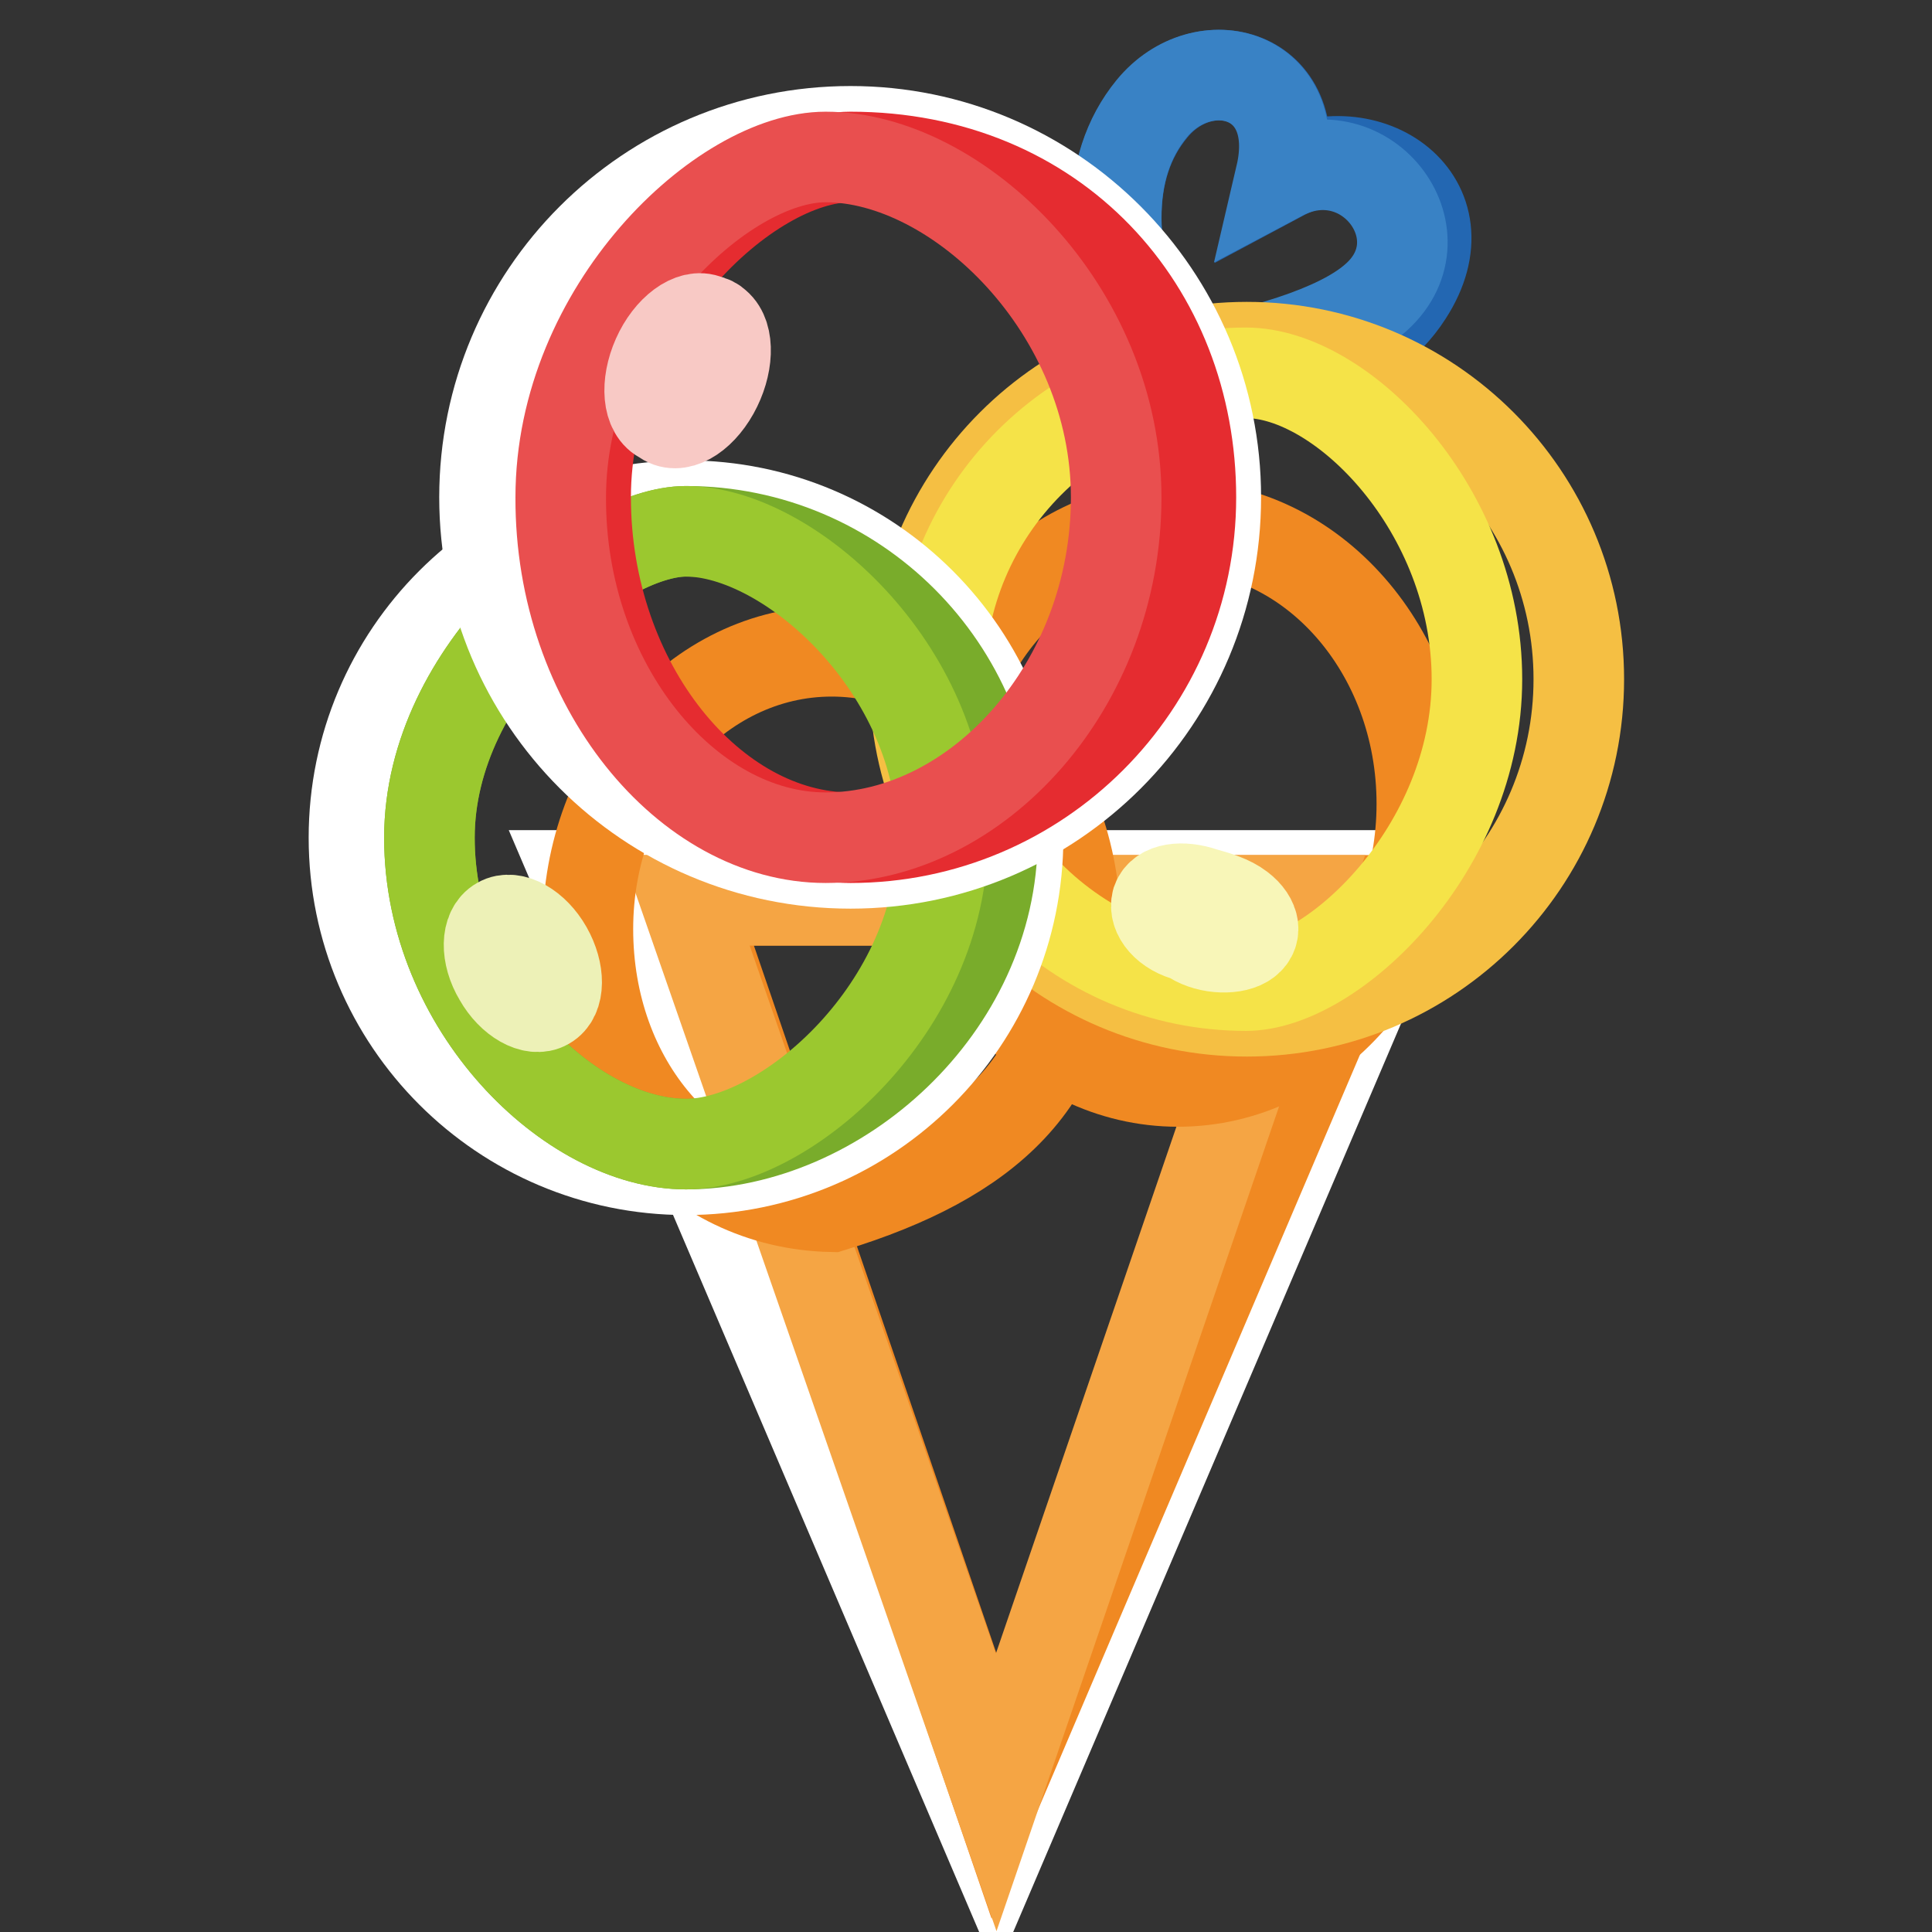 <?xml version="1.0" encoding="utf-8"?>
<!-- Svg Vector Icons : http://www.onlinewebfonts.com/icon -->
<!DOCTYPE svg PUBLIC "-//W3C//DTD SVG 1.1//EN" "http://www.w3.org/Graphics/SVG/1.1/DTD/svg11.dtd">
<svg version="1.1" xmlns="http://www.w3.org/2000/svg" xmlns:xlink="http://www.w3.org/1999/xlink" x="0px" y="0px" viewBox="0 0 256 256" enable-background="new 0 0 256 256" xml:space="preserve">
<rect x="0" y="0" width="256" height="256" fill="#333333" stroke="none"/>
<g> <path stroke-width="12" fill-opacity="0" stroke="#2367b2"  d="M152.8,49.4c17,1.4,28.3-2,33.7-10.4c8.1-12.5-5.3-21.8-16.7-15.7c3.2-13.7-10.3-17.2-17.1-8.9 C146.3,22.1,146.3,33.8,152.8,49.4z"/> <path stroke-width="12" fill-opacity="0" stroke="#3982c5"  d="M152.8,49.4c14.7-2.5,24.5-5.7,29.2-9.7c9.7-8.1-0.8-22.5-12.3-16.4c3.2-13.7-10.3-17.2-17.1-8.9 C146.3,22.1,146.3,33.8,152.8,49.4L152.8,49.4z"/> <path stroke-width="12" fill-opacity="0" stroke="#ffffff"  d="M132,246l55.5-130h-111L132,246z"/> <path stroke-width="12" fill-opacity="0" stroke="#f08922"  d="M132,237.5l50.4-118.2H91.5L132,237.5z"/> <path stroke-width="12" fill-opacity="0" stroke="#f5a544"  d="M132,237.5l40.5-118.2H90.9L132,237.5z"/> <path stroke-width="12" fill-opacity="0" stroke="#f08922"  d="M110.2,159.9c20.5-6.3,32.3-16.5,32.3-36.8S128,86.3,110.2,86.3s-32.3,16.5-32.3,36.8 S91.5,159.5,110.2,159.9z"/> <path stroke-width="12" fill-opacity="0" stroke="#f08922"  d="M123.8,106.5c0,20.3,14.5,36.8,32.3,36.8c17.8,0,32.3-16.5,32.3-36.8c0-20.3-14.5-36.8-32.3-36.8 C138.3,69.7,123.8,86.2,123.8,106.5z"/> <path stroke-width="12" fill-opacity="0" stroke="#f5bf43"  d="M121.2,90c0,24.3,19.7,44,44,44c24.3,0,44-19.7,44-44c0-24.3-19.7-44-44-44C140.9,46,121.2,65.7,121.2,90z" /> <path stroke-width="12" fill-opacity="0" stroke="#f5e348"  d="M165.1,130.6c11.5,0,30.6-18.2,30.6-40.6c0-22.4-17.8-40.6-30.6-40.6c-22.4,0-40.6,18.2-40.6,40.6 C124.5,112.4,142.7,130.6,165.1,130.6z"/> <path stroke-width="12" fill-opacity="0" stroke="#ffffff"  d="M46.9,111c0,24.3,19.7,44,44,44c24.3,0,44-19.7,44-44c0-24.3-19.7-44-44-44C66.6,67,46.9,86.7,46.9,111z"/> <path stroke-width="12" fill-opacity="0" stroke="#79ac2b"  d="M90.9,151.6c20.1,0,40.6-18.2,40.6-40.6c0-22.4-18.2-40.6-40.6-40.6c-11.3,0-34,18.2-34,40.6 C56.9,133.4,75.6,151.6,90.9,151.6z"/> <path stroke-width="12" fill-opacity="0" stroke="#9bc82f"  d="M90.9,151.6c13.3,0,34-18.2,34-40.6c0-22.4-20.4-40.6-34-40.6c-11.3,0-34,18.2-34,40.6 C56.9,133.4,75.6,151.6,90.9,151.6z"/> <path stroke-width="12" fill-opacity="0" stroke="#ffffff"  d="M64.2,65.9c0,26.8,21.7,48.5,48.5,48.5c26.8,0,48.4-21.7,48.4-48.5l0,0c0-26.8-21.7-48.5-48.4-48.5 C85.9,17.4,64.2,39.1,64.2,65.9L64.2,65.9z"/> <path stroke-width="12" fill-opacity="0" stroke="#e52c30"  d="M112.7,111c24.9,0,45.1-20.2,45.1-45.1c0-24.9-18-45.1-45.1-45.1c-13.7,0-35.1,20.2-35.1,45.1 C77.6,90.8,94.4,111,112.7,111z"/> <path stroke-width="12" fill-opacity="0" stroke="#e94f4f"  d="M109.4,111c20.1,0,38.5-20.2,38.5-45.1c0-24.9-21-45.1-38.5-45.1c-13.7,0-35.1,20.2-35.1,45.1 C74.2,90.8,91.1,111,109.4,111z"/> <path stroke-width="12" fill-opacity="0" stroke="#f8c9c5"  d="M87.9,55.5c1.8,1.5,4.8-0.2,6.7-3.6c1.9-3.4,2.1-7.4,0.3-8.9c-0.3-0.3-0.7-0.5-1.2-0.6 c-2-0.9-5,1.3-6.6,4.9C85.5,50.9,85.8,54.6,87.9,55.5L87.9,55.5z"/> <path stroke-width="12" fill-opacity="0" stroke="#f8f6b8"  d="M157.6,124.1c2.1,1.6,5.6,1.8,7.3,0.8s1.5-3-0.6-4.6c-1.3-1-3-1.5-4.8-2c-2.9-1-5.6-0.6-6.2,1.1 C152.8,121.2,154.6,123.4,157.6,124.1z"/> <path stroke-width="12" fill-opacity="0" stroke="#edf1b7"  d="M66.1,129.5c1.7,3,4.6,4.6,6.3,3.6c1.8-1,1.8-4.3,0.1-7.3c0,0,0,0,0,0c-1.7-3-4.6-4.6-6.3-3.6 C64.4,123.2,64.3,126.5,66.1,129.5z"/></g>
</svg>